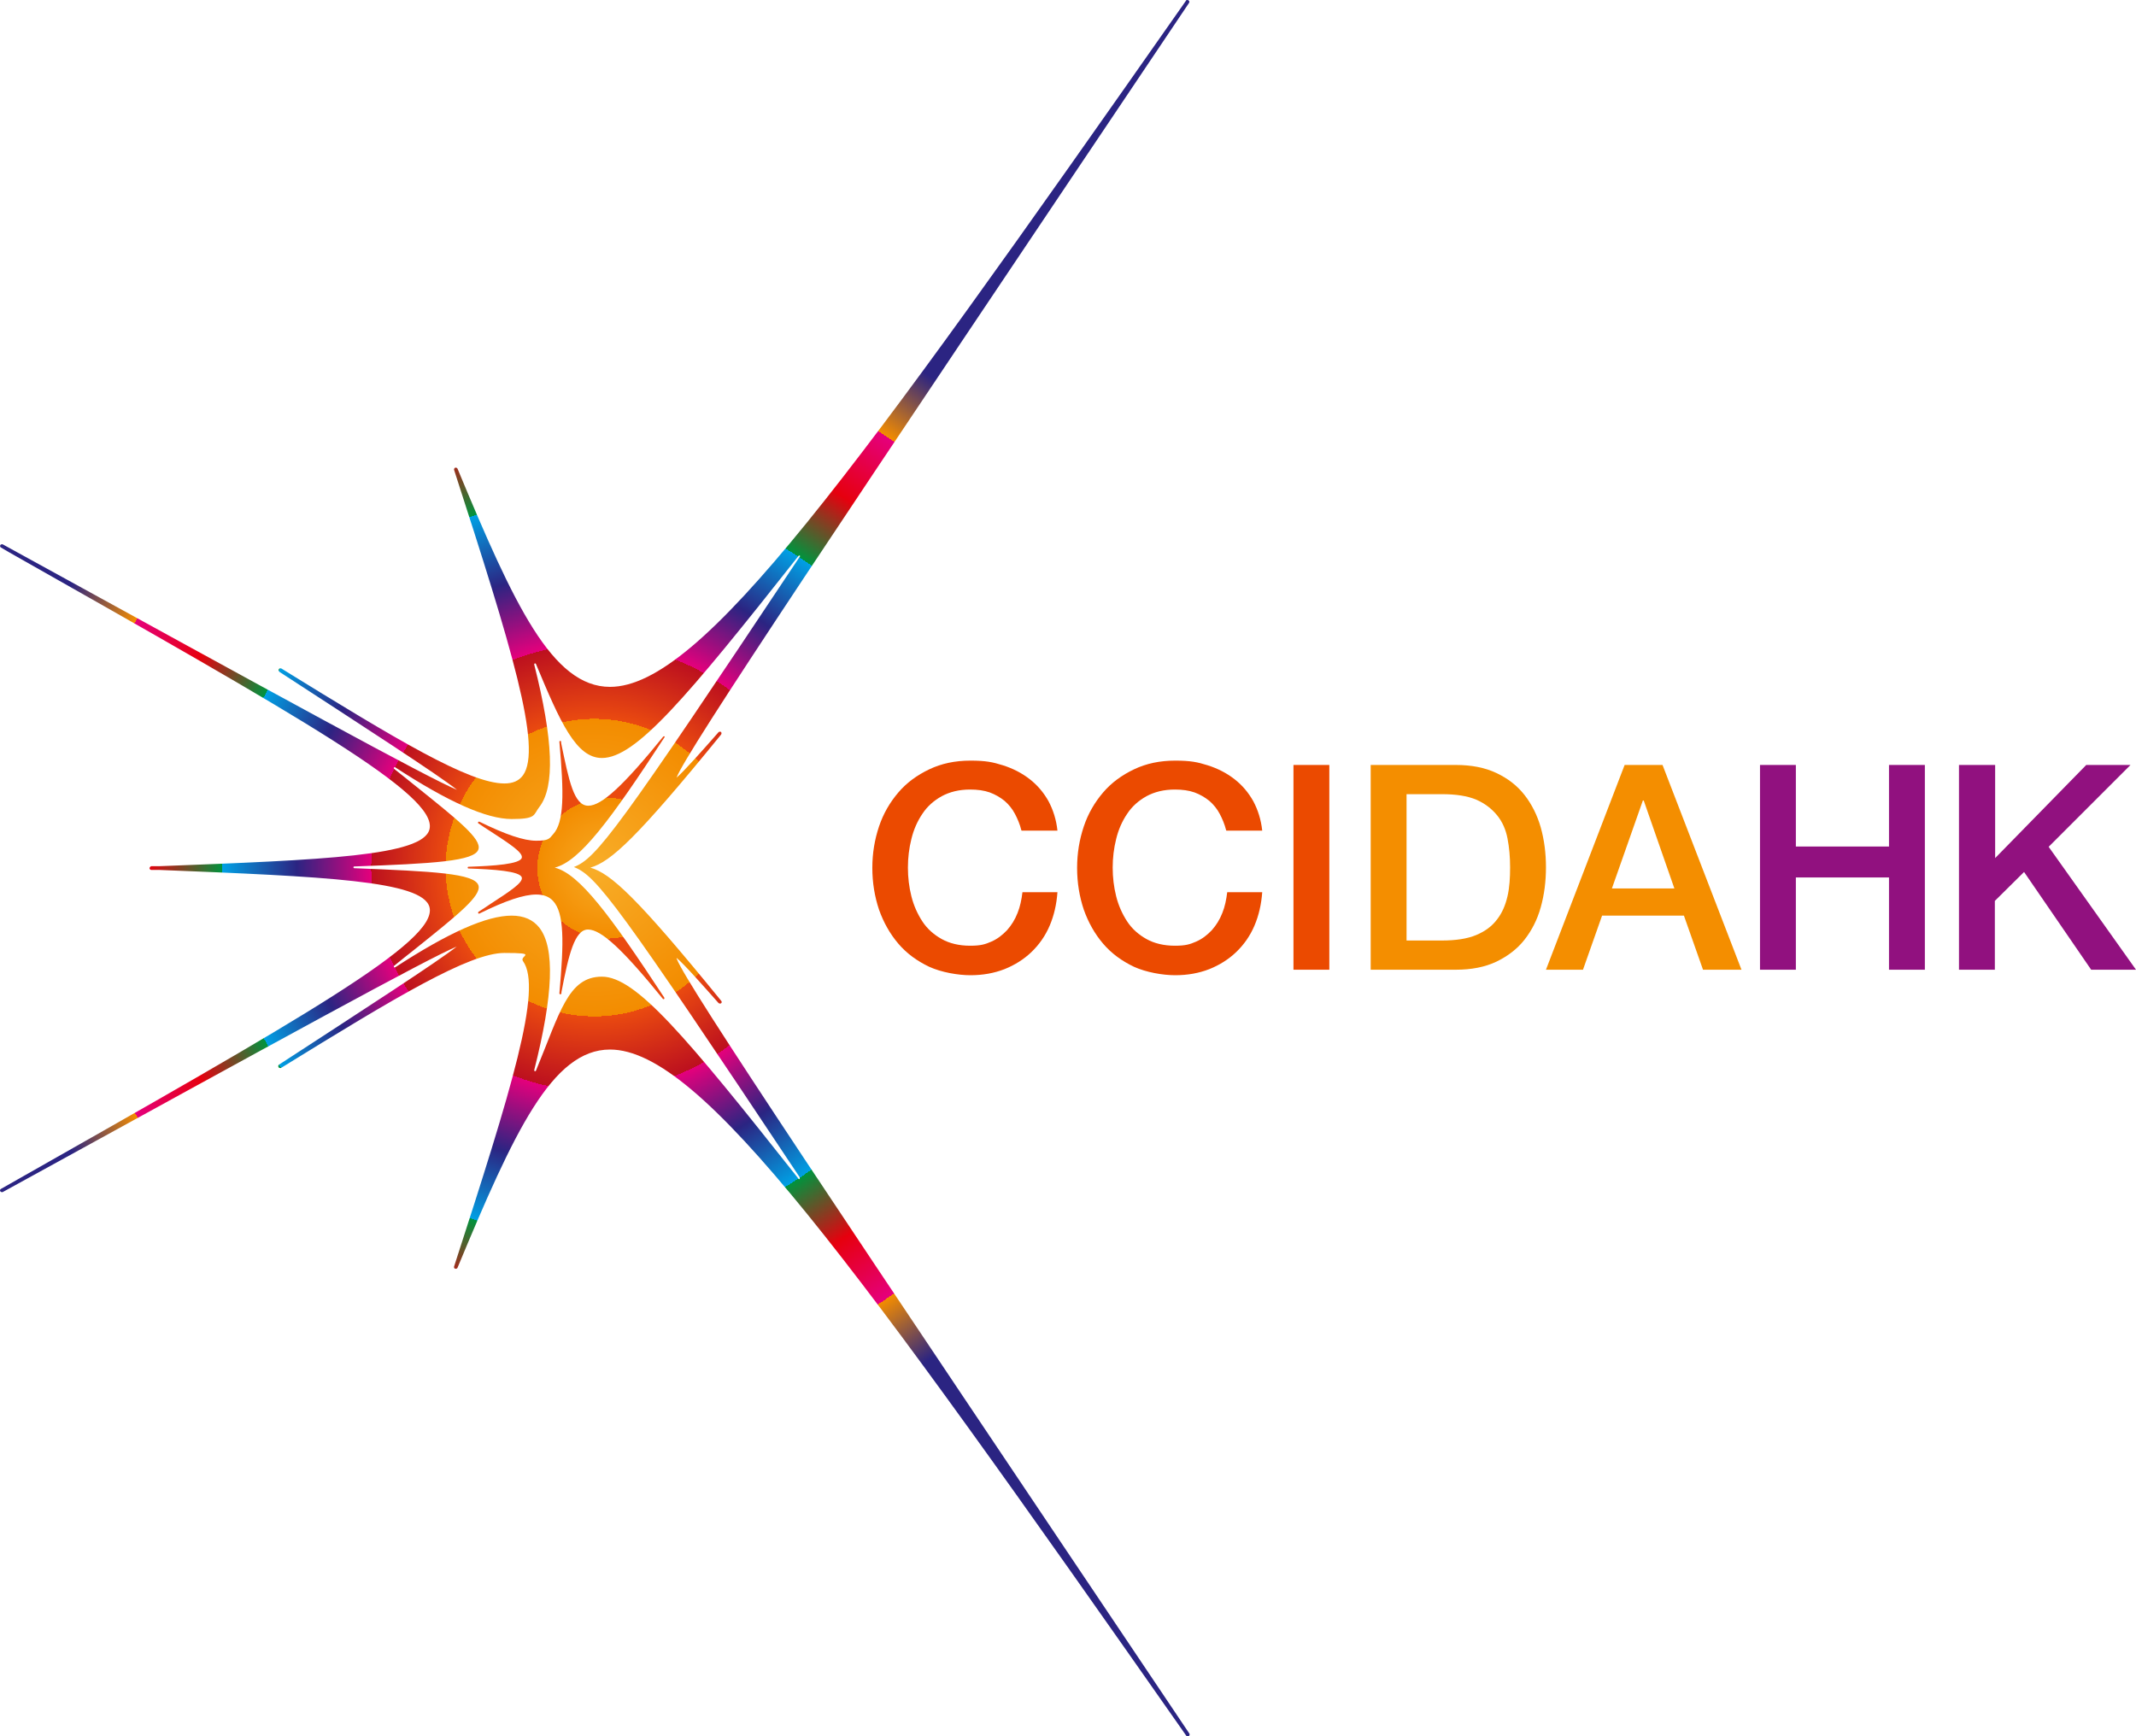 <svg xmlns="http://www.w3.org/2000/svg" id="a" width="738.504" height="600.4" version="1.1"><defs id="defs74278"><radialGradient id="radial-gradient" cx="205.7" cy="438" r="257.2" fx="205.7" fy="438" gradientTransform="matrix(1 0 0 -1 0 738)" gradientUnits="userSpaceOnUse"><stop id="stop74242" offset="0" stop-color="#f9ea00"/><stop id="stop74244" offset="0" stop-color="#f8ad28"/><stop id="stop74246" offset=".2" stop-color="#f38c00"/><stop id="stop74248" offset=".2" stop-color="#ea4a10"/><stop id="stop74250" offset=".3" stop-color="#bc101e"/><stop id="stop74252" offset=".3" stop-color="#e5007c"/><stop id="stop74254" offset=".4" stop-color="#2b2482"/><stop id="stop74256" offset=".5" stop-color="#00a0e4"/><stop id="stop74258" offset=".5" stop-color="#00933d"/><stop id="stop74260" offset=".6" stop-color="#e6000e"/><stop id="stop74262" offset=".7" stop-color="#e5007c"/><stop id="stop74264" offset=".7" stop-color="#f38c00"/><stop id="stop74266" offset=".8" stop-color="#2b2482"/></radialGradient><radialGradient id="radial-gradient-2" cx="210.3" cy="437.8" r="121.6" fx="210.3" fy="437.8" gradientTransform="matrix(1 0 0 -1 0 738)" gradientUnits="userSpaceOnUse"><stop id="stop74269" offset="0" stop-color="#f9ea00"/><stop id="stop74271" offset="0" stop-color="#f8ad28"/><stop id="stop74273" offset=".2" stop-color="#f38c00"/><stop id="stop74275" offset=".2" stop-color="#ea4a10"/></radialGradient><style id="style74240">.cls-2,.cls-4,.cls-6{stroke-width:0}.cls-2{fill:#f48e00}.cls-4{fill:#eb4a00}.cls-6{fill:#91117f}</style></defs><g id="g74302" transform="translate(-.196)"><g id="g74284"><path id="path74280" d="M234.1 331.2c2.5 2 9.9 10.4 14.5 15.6.1.1.3.2.5.2s.3 0 .4-.1c.3-.2.3-.6 0-.9-29-35.6-38.1-44-45.2-46 7.1-2 16.2-10.4 45.2-46q.3-.45 0-.9c-.1-.1-.3-.1-.4-.1s-.3 0-.5.2c-4.9 5.6-12.2 13.8-14.5 15.7 3.4-9 55.4-86.6 177.2-267.9.2-.3.1-.7-.2-.9-.1 0-.2-.1-.4-.1s-.4 0-.5.3C294.9 164.8 242.7 237.5 211.1 237.5c-20 0-33.2-28.5-52.7-75.4-.1-.2-.3-.4-.6-.4h-.2c-.3.1-.5.5-.4.8 19.8 61.1 30.6 96.2 23.8 105.6-1.4 1.9-3.5 2.8-6.4 2.8-12.1 0-37.2-15.1-77.2-39.8h-.3c-.2 0-.4.1-.5.3-.2.3 0 .7.2.9 28.3 18.4 55.2 35.8 61.4 40.8-9.9-4.1-60.5-31.8-157.1-84.9H.8c-.2 0-.4.1-.5.3-.2.3 0 .7.2.8l2.9 1.7c101.7 57.6 148.1 83.8 145.3 95.7-2.2 9.3-36.5 10.6-93.3 12.8h-2.9c-.3.1-.6.4-.6.7s.3.6.6.6h2.9c56.8 2.3 91 3.7 93.3 12.9 2.9 11.8-43.6 38.1-145.2 95.7l-3 1.7c-.3.2-.4.5-.2.8.1.2.3.3.5.3h.3c96.6-53.1 147.1-80.8 157-84.9-6.1 4.9-33.1 22.4-61.4 40.8-.3.2-.4.6-.2.9.1.2.3.3.5.3h.3c40-24.7 65.2-39.8 77.3-39.8s5.1.9 6.4 2.8c6.9 9.5-4 44.5-23.8 105.6-.1.3 0 .7.4.8h.2c.2 0 .5-.1.6-.4 19.5-46.9 32.7-75.4 52.7-75.4 31.6 0 83.9 72.7 199.2 237.2.1.2.3.3.5.3s.2 0 .4-.1c.3-.2.4-.6.2-.9-121.6-181-173.6-258.6-177.2-267.8zm42.6 76.5h-.2s-.2 0-.2-.1c-39.2-49.6-56.3-69.9-68-69.9s-14.5 12.4-22.8 32.5c0 .1-.2.2-.3.2h-.1c-.1 0-.2-.2-.2-.4 6.6-26.1 7.2-42.2 1.8-49.2q-3.3-4.2-9.6-4.2c-8.7 0-21.9 5.9-40.3 17.9h-.2c-.1 0-.2 0-.2-.1-.1-.1 0-.3 0-.4 2.5-2 4.8-3.9 7-5.6 15.1-12.1 23.4-18.7 22.2-22.3-1.4-4.1-15.6-4.8-42.9-5.9q-.3 0-.3-.3t.3-.3c27.3-1 41.6-1.8 42.9-5.9 1.2-3.6-7.1-10.2-22.2-22.3-2.2-1.8-4.5-3.6-7-5.6-.1-.1-.1-.3 0-.4 0 0 .1-.1.2-.1h.2c18.4 12 31.6 17.9 40.3 17.9s7.4-1.4 9.6-4.2c5.4-7 4.8-23.1-1.8-49.2 0-.2 0-.3.2-.4h.1c.1 0 .2 0 .3.2 8.4 20.2 13.9 32.5 22.8 32.5 11.6 0 28.8-20.2 68-69.9 0 0 .1-.1.2-.1h.2c.1.1.2.3 0 .4-63 94.7-70.3 104.3-78.1 107.3 7.8 3 15.1 12.6 78.1 107.3v.4z" style="stroke-width:0;fill:url(#radial-gradient)"/><path id="path74282" d="M229.6 345.5s-.2 0-.2-.1c-13.8-17-21.3-24-25.9-24s-6.7 8.6-9.2 21.7v.5c-.1.1-.3.2-.4.2-.2 0-.3-.2-.3-.3 1.6-17.9 1.7-27.8-2.2-32-1.4-1.5-3.3-2.2-5.8-2.2-4.3 0-10.6 2.1-19.7 6.6h-.1c-.1 0-.2 0-.3-.2 0-.1 0-.3.1-.4 1.4-.9 2.8-1.8 4.1-2.7 6.6-4.3 11.4-7.4 10.9-9.2-.6-2.2-9.7-2.8-18.4-3.1q-.3 0-.3-.3t.3-.3c8.8-.3 17.8-.9 18.4-3.1.5-1.8-4.3-4.9-10.9-9.2-1.3-.8-2.6-1.7-4.1-2.7-.1 0-.2-.3-.1-.4 0-.1.2-.2.3-.2h.1c9.2 4.5 15.4 6.6 19.7 6.6s4.5-.7 5.8-2.2c3.9-4.2 3.8-14.1 2.2-32q0-.3.3-.3c.1 0 .3.1.3.2v.5c2.7 13 4.4 21.7 9.4 21.7 4.6 0 12.1-6.9 25.9-23.9 0 0 .1-.1.2-.1h.2c.1.1.2.3 0 .4-18.7 28.6-29.2 42.8-37.9 45 8.6 2.2 19.1 16.4 37.9 45v.4h-.2z" style="stroke-width:0;fill:url(#radial-gradient-2)"/></g><g id="g74300"><path id="path74286" d="M353.3 287c-.5-2-1.3-3.9-2.2-5.6q-1.35-2.55-3.6-4.5c-1.5-1.2-3.2-2.2-5.1-2.9-2-.7-4.2-1-6.8-1-3.8 0-7 .8-9.8 2.3-2.7 1.5-5 3.5-6.7 6.1-1.7 2.5-3 5.4-3.8 8.7q-1.2 4.8-1.2 9.9t1.2 9.9c.8 3.2 2.1 6.1 3.8 8.7s4 4.6 6.7 6.1 6 2.3 9.8 2.3 5.2-.5 7.3-1.4 3.9-2.3 5.5-4c1.5-1.7 2.7-3.6 3.6-5.9.9-2.2 1.4-4.7 1.7-7.2h12.1c-.3 4.2-1.2 8.1-2.7 11.6s-3.6 6.5-6.3 9.1c-2.6 2.5-5.8 4.5-9.3 5.9-3.6 1.4-7.5 2.1-11.8 2.1s-10-1-14.2-2.9c-4.2-2-7.8-4.6-10.7-8s-5.1-7.3-6.7-11.8c-1.5-4.5-2.3-9.3-2.3-14.4s.8-9.8 2.3-14.3 3.8-8.4 6.7-11.8 6.5-6 10.7-8 8.9-3 14.2-3 7.7.5 11.2 1.6q5.25 1.65 9.3 4.8c2.7 2.1 4.8 4.6 6.5 7.6 1.6 3 2.7 6.4 3.1 10.2h-12.4z" class="cls-4"/><path id="path74288" d="M424.1 287c-.5-2-1.3-3.9-2.2-5.6q-1.35-2.55-3.6-4.5c-1.5-1.2-3.2-2.2-5.1-2.9-2-.7-4.2-1-6.8-1-3.8 0-7 .8-9.8 2.3-2.7 1.5-5 3.5-6.7 6.1-1.7 2.5-3 5.4-3.8 8.7q-1.2 4.8-1.2 9.9t1.2 9.9c.8 3.2 2.1 6.1 3.8 8.7s4 4.6 6.7 6.1 6 2.3 9.8 2.3 5.2-.5 7.3-1.4 3.9-2.3 5.5-4c1.5-1.7 2.7-3.6 3.6-5.9.9-2.2 1.4-4.7 1.7-7.2h12.1c-.3 4.2-1.2 8.1-2.7 11.6s-3.6 6.5-6.3 9.1c-2.6 2.5-5.8 4.5-9.3 5.9-3.6 1.4-7.5 2.1-11.8 2.1s-10-1-14.2-2.9c-4.2-2-7.8-4.6-10.7-8s-5.1-7.3-6.7-11.8c-1.5-4.5-2.3-9.3-2.3-14.4s.8-9.8 2.3-14.3 3.8-8.4 6.7-11.8 6.5-6 10.7-8 8.9-3 14.2-3 7.7.5 11.2 1.6q5.25 1.65 9.3 4.8c2.7 2.1 4.8 4.6 6.5 7.6 1.6 3 2.7 6.4 3.1 10.2h-12.4z" class="cls-4"/><path id="path74290" d="M447.4 264.5h12.4v70.8h-12.4z" class="cls-4"/><path id="path74292" d="M474.1 264.5h29.4c5.4 0 10.1.9 14.1 2.8s7.2 4.4 9.7 7.6 4.4 7 5.6 11.2q1.8 6.45 1.8 13.8t-1.8 13.8c-1.2 4.3-3.1 8-5.6 11.2s-5.8 5.7-9.7 7.6c-4 1.9-8.7 2.8-14.1 2.8h-29.4zm12.4 60.7h12.2c4.8 0 8.8-.6 11.9-1.9q4.65-1.95 7.2-5.4c1.8-2.3 2.9-5 3.6-8s.9-6.4.9-10-.3-6.9-.9-10-1.8-5.8-3.6-8-4.2-4.1-7.2-5.4c-3.1-1.3-7-1.9-11.9-1.9h-12.2z" class="cls-2"/><path id="path74294" d="M561.8 264.5H575l27.3 70.8H589l-6.6-18.7h-28.3l-6.6 18.7h-12.8l27.2-70.8zm-4.3 42.7h21.6l-10.6-30.4h-.3z" class="cls-2"/><path id="path74296" d="M608.7 264.5h12.4v28.2h32.2v-28.2h12.4v70.8h-12.4v-31.9h-32.2v31.9h-12.4z" class="cls-6"/><path id="path74298" d="M677.6 264.5H690v32.2l31.5-32.2h15.3l-28.3 28.3 30.2 42.5h-15.5L700 301.5l-10.1 10v23.8h-12.4v-70.8z" class="cls-6"/></g></g></svg>